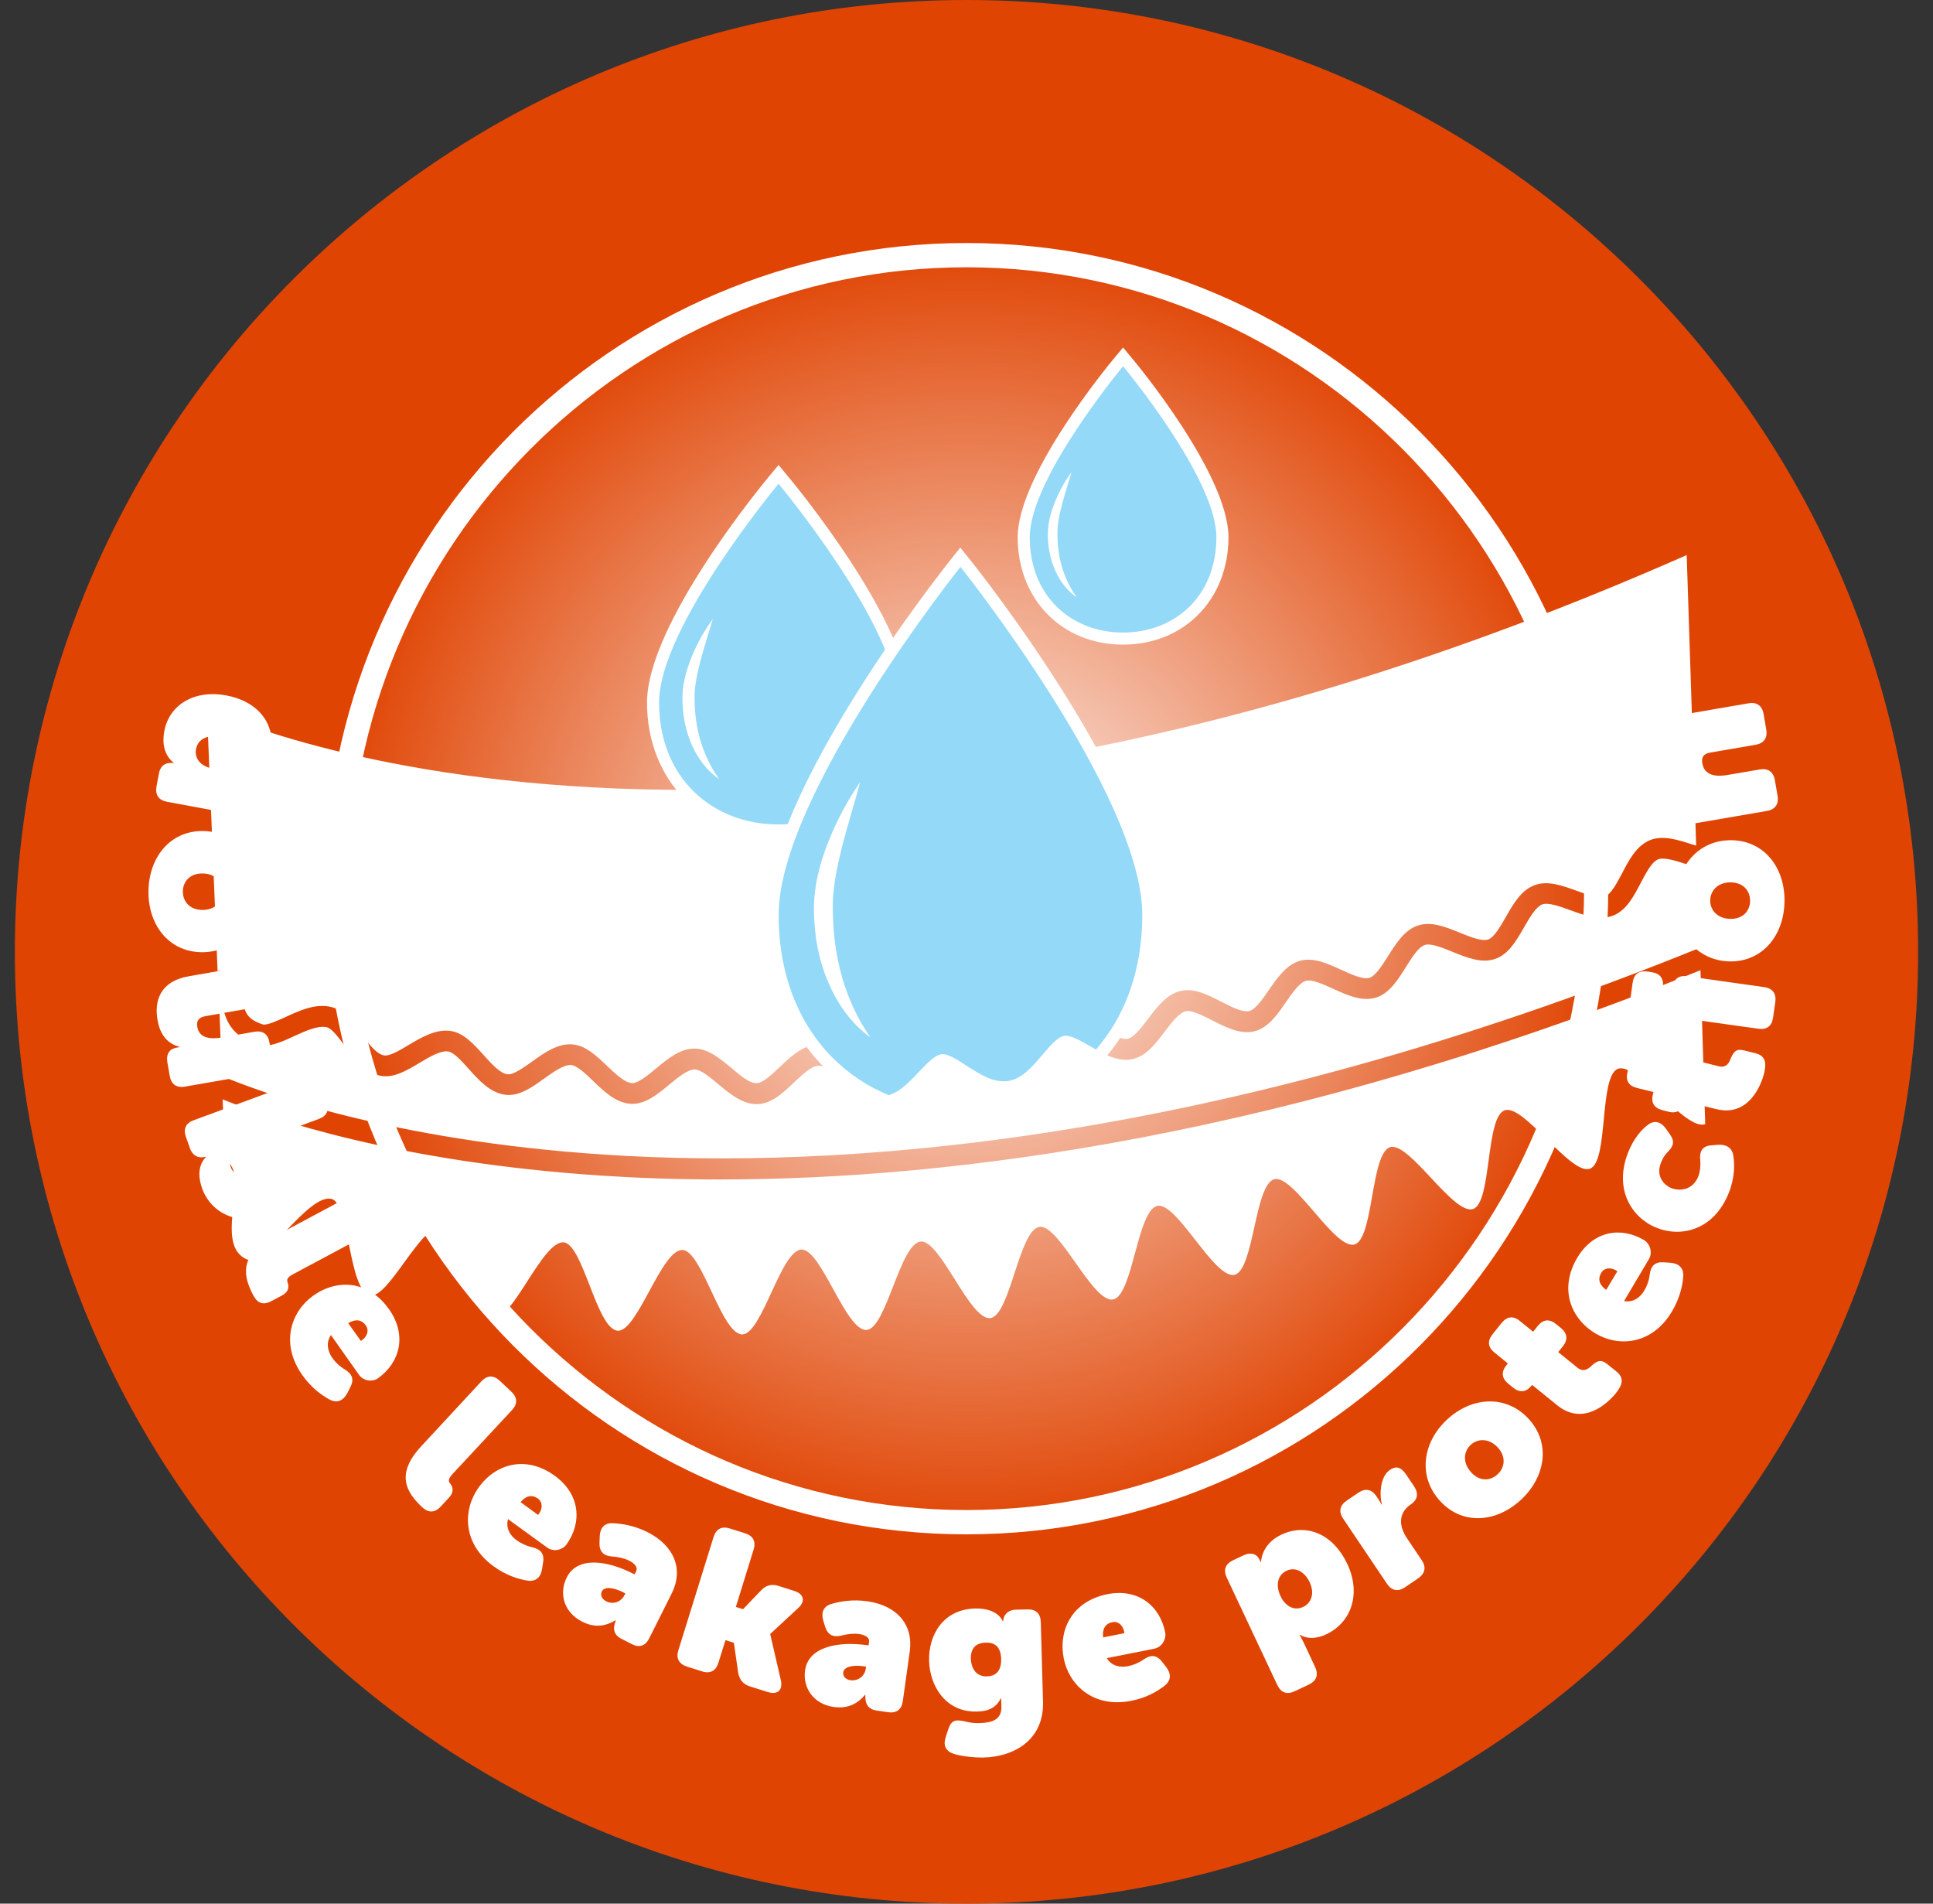 <svg width="65" height="64" viewBox="0 0 65 64" fill="none" xmlns="http://www.w3.org/2000/svg">
<rect x="0" y="0" width="65" height="64" fill="#333333" stroke="none"/>
<path d="M32.5 64C50.173 64 64.5 49.673 64.5 32C64.5 14.327 50.173 0 32.5 0C14.827 0 0.5 14.327 0.5 32C0.5 49.673 14.827 64 32.5 64Z" fill="#E04403"/>
<path d="M54.079 29.877C54.079 41.865 44.417 51.584 32.5 51.584C20.583 51.584 10.921 41.865 10.921 29.877C10.921 17.889 20.583 8.17 32.5 8.17C44.417 8.17 54.079 17.889 54.079 29.877Z" fill="url(#paint0_radial_2756_13540)"/>
<path d="M54.079 29.877C54.079 17.889 44.417 8.17 32.5 8.17C20.583 8.17 10.921 17.889 10.921 29.877C10.921 41.865 20.583 51.584 32.5 51.584C44.417 51.584 54.079 41.865 54.079 29.877ZM53.267 29.877C53.267 41.397 43.949 50.767 32.5 50.767C21.05 50.767 11.733 41.397 11.733 29.877C11.733 18.357 21.05 8.986 32.5 8.986C43.949 8.986 53.267 18.357 53.267 29.877Z" fill="white"/>
<path d="M8.149 33.677C8.246 34.035 8.312 34.273 8.837 34.441C8.97 34.48 9.327 34.317 9.588 34.198C10.069 33.977 10.616 33.721 11.15 33.858C11.556 33.96 11.848 34.352 12.13 34.736C12.373 35.063 12.642 35.429 12.911 35.482C13.097 35.518 13.437 35.315 13.737 35.134C14.169 34.878 14.659 34.586 15.158 34.661C15.595 34.728 15.935 35.107 16.261 35.469C16.522 35.76 16.817 36.087 17.065 36.118C17.263 36.14 17.59 35.902 17.886 35.694C18.309 35.39 18.755 35.076 19.241 35.112C19.691 35.142 20.062 35.5 20.419 35.84C20.697 36.105 21.011 36.405 21.253 36.414C21.258 36.414 21.258 36.414 21.262 36.414C21.465 36.414 21.779 36.158 22.052 35.928C22.454 35.597 22.864 35.253 23.354 35.253C23.809 35.253 24.206 35.584 24.59 35.902C24.881 36.144 25.199 36.431 25.451 36.414C25.658 36.409 25.954 36.122 26.219 35.875C26.594 35.518 26.987 35.151 27.468 35.12C27.918 35.094 28.342 35.398 28.748 35.694C29.052 35.919 29.401 36.171 29.631 36.153C29.838 36.136 30.121 35.831 30.372 35.566C30.725 35.191 31.092 34.798 31.573 34.741C32.032 34.688 32.469 34.97 32.888 35.24C33.206 35.447 33.563 35.681 33.793 35.646C34 35.615 34.265 35.297 34.504 35.019C34.839 34.622 35.183 34.216 35.656 34.132C36.114 34.052 36.565 34.313 36.997 34.564C37.324 34.754 37.695 34.966 37.92 34.922C38.127 34.882 38.379 34.551 38.599 34.26C38.913 33.849 39.235 33.421 39.707 33.315C40.162 33.209 40.625 33.452 41.076 33.681C41.411 33.854 41.791 34.048 42.011 33.99C42.214 33.938 42.453 33.598 42.66 33.293C42.956 32.869 43.256 32.428 43.719 32.3C44.165 32.176 44.642 32.393 45.101 32.605C45.441 32.759 45.829 32.94 46.05 32.874C46.253 32.812 46.474 32.459 46.672 32.15C46.946 31.713 47.233 31.258 47.688 31.113C48.133 30.967 48.614 31.166 49.082 31.355C49.431 31.497 49.824 31.656 50.04 31.585C50.243 31.514 50.451 31.152 50.632 30.835C50.888 30.384 51.157 29.921 51.607 29.758C52.044 29.594 52.538 29.775 53.015 29.947C53.368 30.075 53.77 30.221 53.977 30.137C54.176 30.058 54.37 29.691 54.542 29.365C54.781 28.906 55.032 28.433 55.478 28.248C55.91 28.072 56.409 28.23 56.89 28.385C56.939 28.398 56.987 28.416 57.036 28.429L56.718 18.661C25.098 32.609 6.957 23.826 6.957 23.826L7.319 32.706L7.359 32.618C7.932 32.887 8.06 33.346 8.149 33.677Z" fill="white"/>
<path d="M21.96 23.618C21.96 21.032 25.857 16.335 26.025 16.137L26.18 15.951L26.334 16.137C26.502 16.335 30.399 21.032 30.399 23.618C30.399 26.152 28.665 27.922 26.18 27.922C23.695 27.917 21.96 26.152 21.96 23.618Z" fill="#94D9F8"/>
<path d="M30.602 23.618C30.602 20.957 26.661 16.207 26.488 16.004L26.18 15.633L25.87 16.004C25.703 16.207 21.757 20.957 21.757 23.618C21.757 26.231 23.615 28.125 26.18 28.125C28.744 28.125 30.602 26.227 30.602 23.618ZM30.196 23.618C30.196 26.16 28.4 27.718 26.18 27.718C23.959 27.718 22.163 26.16 22.163 23.618C22.163 21.076 26.18 16.265 26.18 16.265C26.18 16.265 30.196 21.076 30.196 23.618Z" fill="white"/>
<path d="M24.188 26.2C23.782 25.922 23.469 25.507 23.266 25.048C23.058 24.585 22.961 24.077 22.948 23.578C22.93 23.058 23.067 22.559 23.252 22.1C23.438 21.641 23.676 21.212 23.967 20.815C23.831 21.288 23.68 21.742 23.557 22.201C23.442 22.66 23.336 23.115 23.358 23.565C23.372 24.496 23.619 25.406 24.188 26.2Z" fill="white"/>
<path d="M25.976 30.76C25.976 26.69 31.886 19.248 32.137 18.931L32.296 18.732L32.455 18.931C32.707 19.244 38.617 26.686 38.617 30.76C38.617 34.719 36.017 37.486 32.301 37.486C28.575 37.486 25.976 34.719 25.976 30.76Z" fill="#94D9F8"/>
<path d="M38.816 30.76C38.816 26.619 32.866 19.12 32.61 18.807L32.292 18.41L31.974 18.807C31.723 19.125 25.769 26.619 25.769 30.76C25.769 34.842 28.448 37.689 32.288 37.689C36.128 37.689 38.816 34.838 38.816 30.76ZM38.41 30.76C38.41 34.803 35.673 37.283 32.297 37.283C28.92 37.283 26.183 34.803 26.183 30.76C26.183 26.716 32.297 19.059 32.297 19.059C32.297 19.059 38.41 26.712 38.41 30.76Z" fill="white"/>
<path d="M29.264 34.873C28.633 34.419 28.152 33.748 27.848 33.015C27.53 32.282 27.388 31.479 27.371 30.685C27.349 29.864 27.552 29.074 27.834 28.35C28.117 27.622 28.483 26.933 28.924 26.297C28.721 27.048 28.492 27.772 28.306 28.5C28.13 29.228 27.976 29.952 28.006 30.667C28.028 32.146 28.386 33.598 29.264 34.873Z" fill="white"/>
<path d="M34.42 18.061C34.42 16.022 37.479 12.341 37.607 12.182L37.761 11.997L37.916 12.182C38.044 12.336 41.102 16.022 41.102 18.061C41.102 20.069 39.73 21.469 37.761 21.469C35.797 21.469 34.42 20.069 34.42 18.061Z" fill="#94D9F8"/>
<path d="M41.309 18.061C41.309 15.951 38.206 12.209 38.074 12.054L37.765 11.683L37.456 12.054C37.324 12.213 34.221 15.951 34.221 18.061C34.221 20.153 35.713 21.672 37.765 21.672C39.817 21.672 41.309 20.153 41.309 18.061ZM40.903 18.061C40.903 20.047 39.5 21.266 37.765 21.266C36.03 21.266 34.627 20.047 34.627 18.061C34.627 16.075 37.765 12.314 37.765 12.314C37.765 12.314 40.903 16.075 40.903 18.061Z" fill="white"/>
<path d="M36.208 20.083C35.89 19.866 35.642 19.54 35.484 19.182C35.32 18.82 35.245 18.423 35.236 18.03C35.223 17.624 35.329 17.231 35.475 16.874C35.62 16.516 35.806 16.181 36.031 15.872C35.925 16.243 35.806 16.596 35.713 16.958C35.62 17.315 35.541 17.673 35.559 18.026C35.568 18.75 35.762 19.46 36.208 20.083Z" fill="white"/>
<path d="M57.155 31.867L57.066 29.162C56.938 29.127 56.81 29.087 56.687 29.047C56.343 28.937 55.945 28.809 55.751 28.893C55.539 28.981 55.345 29.356 55.173 29.683C54.935 30.137 54.688 30.61 54.242 30.782C53.787 30.958 53.279 30.773 52.79 30.596C52.45 30.473 52.061 30.331 51.858 30.407C51.646 30.486 51.434 30.852 51.249 31.175C50.993 31.62 50.728 32.084 50.278 32.238C49.819 32.397 49.316 32.194 48.83 31.995C48.495 31.859 48.111 31.704 47.912 31.77C47.696 31.841 47.471 32.199 47.272 32.516C46.999 32.953 46.716 33.404 46.262 33.54C45.794 33.682 45.299 33.456 44.823 33.24C44.492 33.09 44.117 32.918 43.913 32.975C43.693 33.037 43.454 33.386 43.242 33.69C42.951 34.114 42.647 34.551 42.188 34.67C41.715 34.789 41.23 34.542 40.762 34.304C40.44 34.141 40.073 33.951 39.87 33.999C39.645 34.052 39.389 34.388 39.164 34.684C38.855 35.094 38.533 35.518 38.065 35.61C37.584 35.708 37.112 35.438 36.657 35.173C36.344 34.992 35.991 34.789 35.783 34.825C35.558 34.864 35.285 35.191 35.042 35.474C34.711 35.866 34.366 36.273 33.898 36.343C33.409 36.414 32.954 36.118 32.513 35.836C32.208 35.637 31.868 35.412 31.661 35.443C31.431 35.469 31.14 35.783 30.884 36.052C30.531 36.427 30.169 36.811 29.701 36.855C29.207 36.904 28.765 36.577 28.342 36.268C28.05 36.056 27.724 35.809 27.516 35.827C27.282 35.84 26.973 36.136 26.7 36.392C26.329 36.745 25.945 37.107 25.473 37.12C25.464 37.12 25.451 37.12 25.442 37.12C24.956 37.12 24.546 36.776 24.148 36.445C23.875 36.215 23.561 35.955 23.358 35.955C23.12 35.955 22.793 36.228 22.502 36.467C22.109 36.793 21.703 37.124 21.235 37.111C20.732 37.093 20.331 36.714 19.947 36.343C19.691 36.096 19.399 35.818 19.201 35.805C18.958 35.791 18.609 36.039 18.3 36.259C17.89 36.555 17.466 36.859 17.003 36.807C16.491 36.749 16.102 36.317 15.758 35.933C15.524 35.672 15.259 35.377 15.069 35.35C14.818 35.31 14.438 35.535 14.107 35.734C13.679 35.99 13.238 36.255 12.792 36.167C12.262 36.061 11.905 35.58 11.587 35.151C11.388 34.882 11.159 34.578 10.995 34.538C10.7 34.463 10.271 34.661 9.892 34.834C9.446 35.041 9.027 35.235 8.638 35.107C7.751 34.825 7.601 34.269 7.486 33.863C7.447 33.717 7.416 33.602 7.358 33.505L7.469 36.18C8.718 36.705 13.145 38.351 20.344 38.819C28.103 39.331 40.762 38.515 57.155 31.867Z" fill="white"/>
<path d="M57.181 32.618C43.295 38.215 32.076 39.653 24.215 39.653C22.776 39.653 21.452 39.605 20.238 39.525C13.388 39.075 9.089 37.605 7.486 36.961L7.57 39C8.479 39.472 7.098 41.904 8.351 42.359C8.89 42.553 10.395 40.09 11.159 40.311C11.755 40.483 11.715 43.379 12.439 43.546C13.061 43.692 14.16 41.119 14.875 41.247C15.511 41.366 15.877 44.213 16.588 44.314C17.236 44.407 18.247 41.697 18.958 41.768C19.611 41.834 20.066 44.694 20.772 44.738C21.434 44.782 22.242 42.002 22.948 42.024C23.61 42.041 24.259 44.862 24.96 44.862C25.627 44.857 26.254 42.032 26.951 42.01C27.618 41.988 28.443 44.76 29.14 44.712C29.807 44.667 30.262 41.807 30.959 41.741C31.625 41.679 32.61 44.398 33.303 44.314C33.969 44.23 34.265 41.353 34.953 41.247C35.615 41.145 36.741 43.811 37.429 43.688C38.092 43.568 38.242 40.677 38.921 40.541C39.579 40.408 40.837 43.012 41.512 42.858C42.17 42.708 42.183 39.812 42.854 39.645C43.507 39.481 44.88 42.024 45.547 41.838C46.195 41.657 46.085 38.766 46.747 38.568C47.391 38.373 48.87 40.858 49.532 40.647C50.172 40.439 49.943 37.552 50.6 37.327C51.24 37.107 52.816 39.53 53.465 39.291C54.1 39.057 53.761 36.184 54.405 35.933C55.036 35.69 56.7 38.051 57.34 37.791L57.181 32.618Z" fill="white"/>
<path d="M6.591 25.185C6.538 25.463 6.706 25.754 7.143 25.838C7.518 25.909 7.84 25.768 7.902 25.436C7.955 25.136 7.778 24.849 7.354 24.77C6.953 24.695 6.648 24.867 6.591 25.185ZM9.107 25.335C8.988 25.975 8.67 26.072 8.67 26.072L8.665 26.085C8.665 26.085 8.745 26.094 8.851 26.112L9.769 26.284C10.051 26.337 10.17 26.518 10.117 26.805L10.02 27.326C9.967 27.613 9.795 27.732 9.513 27.679L5.615 26.955C5.337 26.902 5.214 26.73 5.262 26.443L5.342 26.015C5.39 25.741 5.562 25.622 5.84 25.653V25.644C5.523 25.392 5.448 24.995 5.523 24.589C5.69 23.684 6.542 23.181 7.61 23.38C8.656 23.574 9.292 24.315 9.107 25.335Z" fill="white"/>
<path d="M6.149 29.965C6.145 30.292 6.361 30.583 6.794 30.592C7.231 30.601 7.486 30.314 7.491 29.987C7.495 29.66 7.253 29.374 6.816 29.365C6.379 29.36 6.154 29.643 6.149 29.965ZM8.643 30C8.625 31.139 7.884 32.031 6.767 32.013C5.664 31.995 4.971 31.077 4.993 29.947C5.01 28.817 5.73 27.921 6.833 27.939C7.95 27.957 8.661 28.875 8.643 30Z" fill="white"/>
<path d="M6.908 34.163C6.661 34.207 6.604 34.335 6.634 34.525C6.705 34.931 7.116 34.939 7.473 34.878L8.554 34.688C8.841 34.639 9.014 34.767 9.062 35.054L9.15 35.575C9.199 35.853 9.08 36.034 8.793 36.083L6.215 36.533C5.937 36.581 5.756 36.453 5.708 36.175L5.628 35.716C5.58 35.429 5.708 35.262 5.933 35.222L6.039 35.204L6.034 35.191C5.562 35.072 5.368 34.701 5.297 34.291C5.187 33.664 5.368 32.993 6.352 32.821L8.17 32.503C8.457 32.454 8.63 32.582 8.678 32.869L8.766 33.39C8.815 33.668 8.696 33.849 8.409 33.898L6.908 34.163Z" fill="white"/>
<path d="M7.756 39.23C7.862 39.521 8.162 39.68 8.559 39.53C8.934 39.393 9.12 39.084 9.014 38.784C8.917 38.515 8.612 38.347 8.224 38.488C7.862 38.629 7.641 38.912 7.756 39.23ZM10.236 36.29C10.51 36.188 10.7 36.286 10.801 36.559L10.982 37.054C11.079 37.323 10.995 37.517 10.722 37.619L9.901 37.923C9.693 37.998 9.548 38.038 9.548 38.038L9.552 38.051C9.552 38.051 10.033 38.148 10.249 38.744C10.563 39.6 10.086 40.479 9.093 40.845C8.029 41.238 7.107 40.805 6.798 39.958C6.683 39.645 6.626 39.208 6.922 38.903L6.917 38.89C6.688 38.952 6.485 38.868 6.392 38.616L6.255 38.232C6.154 37.958 6.246 37.76 6.511 37.663L10.236 36.29Z" fill="white"/>
<path d="M11.772 40.21C12.028 40.073 12.231 40.139 12.368 40.395L12.615 40.863C12.747 41.114 12.69 41.322 12.434 41.459L9.861 42.836C9.675 42.933 9.636 43.012 9.666 43.101C9.737 43.277 9.693 43.441 9.485 43.551L9.123 43.745C8.885 43.873 8.673 43.842 8.523 43.56C8.192 42.933 8.007 42.227 9.159 41.609L11.772 40.21Z" fill="white"/>
<path d="M12.134 45.082C12.32 44.972 12.434 44.751 12.302 44.562C12.125 44.314 11.892 44.376 11.71 44.486L12.134 45.082ZM13.083 44.019C13.701 44.897 13.441 45.815 12.712 46.336C12.54 46.459 12.231 46.446 12.072 46.221L11.128 44.884C10.947 45.153 11.026 45.44 11.176 45.656C11.274 45.793 11.415 45.934 11.587 46.036C11.834 46.186 11.918 46.362 11.786 46.623L11.68 46.835C11.543 47.091 11.344 47.179 11.097 47.06C10.823 46.914 10.47 46.663 10.166 46.23C9.402 45.149 9.808 44.076 10.528 43.564C11.335 42.986 12.395 43.043 13.083 44.019Z" fill="white"/>
<path d="M16.186 46.442C16.385 46.23 16.597 46.225 16.808 46.424L17.192 46.786C17.4 46.98 17.413 47.197 17.215 47.408L15.224 49.549C15.083 49.704 15.065 49.788 15.127 49.862C15.251 50.008 15.259 50.176 15.1 50.348L14.822 50.648C14.637 50.847 14.425 50.886 14.195 50.67C13.679 50.185 13.277 49.576 14.169 48.618L16.186 46.442Z" fill="white"/>
<path d="M18.093 50.931C18.235 50.767 18.274 50.52 18.089 50.383C17.842 50.207 17.639 50.339 17.506 50.502L18.093 50.931ZM18.654 49.615C19.523 50.246 19.572 51.196 19.047 51.928C18.923 52.1 18.627 52.193 18.402 52.03L17.082 51.072C16.999 51.385 17.162 51.632 17.378 51.787C17.515 51.884 17.692 51.972 17.886 52.016C18.164 52.078 18.305 52.219 18.265 52.506L18.23 52.74C18.186 53.023 18.027 53.177 17.749 53.142C17.44 53.093 17.025 52.97 16.601 52.661C15.529 51.884 15.573 50.741 16.089 50.017C16.663 49.209 17.687 48.913 18.654 49.615Z" fill="white"/>
<path d="M20.383 53.835C20.613 53.95 20.877 53.866 20.997 53.632L21.027 53.57L20.961 53.535C20.617 53.363 20.321 53.332 20.237 53.504C20.193 53.592 20.202 53.742 20.383 53.835ZM21.275 52.899L21.336 52.93L21.389 52.828C21.464 52.678 21.314 52.546 21.151 52.467C21.001 52.392 20.789 52.343 20.595 52.33C20.304 52.312 20.154 52.175 20.158 51.88L20.167 51.654C20.176 51.381 20.317 51.2 20.59 51.209C20.917 51.222 21.341 51.292 21.778 51.513C22.674 51.968 22.992 52.758 22.59 53.566L21.831 55.08C21.703 55.336 21.5 55.406 21.244 55.274L20.891 55.093C20.643 54.969 20.59 54.757 20.71 54.479L20.696 54.475C20.396 54.651 20.034 54.753 19.575 54.519C18.948 54.201 18.794 53.561 19.055 53.04C19.416 52.299 20.445 52.475 21.275 52.899Z" fill="white"/>
<path d="M23.994 51.676C24.082 51.398 24.272 51.301 24.55 51.39L25.053 51.548C25.322 51.632 25.428 51.822 25.34 52.1L24.744 54.025L24.987 54.1L25.609 53.451C25.781 53.283 25.962 53.248 26.192 53.323L26.704 53.486C27.044 53.592 27.092 53.848 26.823 54.078L25.905 54.929L25.9 54.943L26.253 56.47C26.337 56.814 26.156 56.991 25.817 56.885L25.225 56.699C25 56.629 24.872 56.492 24.823 56.24L24.678 55.23L24.395 55.141L24.157 55.905C24.073 56.174 23.879 56.28 23.61 56.192L23.107 56.033C22.828 55.945 22.727 55.751 22.811 55.481L23.994 51.676Z" fill="white"/>
<path d="M28.598 56.488C28.849 56.523 29.079 56.355 29.114 56.095L29.123 56.029L29.048 56.02C28.668 55.967 28.381 56.037 28.355 56.223C28.342 56.32 28.395 56.457 28.598 56.488ZM29.141 55.309L29.207 55.318L29.224 55.203C29.247 55.035 29.061 54.96 28.88 54.934C28.712 54.912 28.501 54.934 28.311 54.983C28.028 55.057 27.843 54.978 27.75 54.7L27.684 54.488C27.605 54.223 27.684 54.007 27.945 53.928C28.258 53.835 28.682 53.764 29.167 53.835C30.16 53.976 30.716 54.62 30.593 55.512L30.359 57.189C30.319 57.472 30.151 57.604 29.864 57.565L29.472 57.507C29.198 57.467 29.079 57.286 29.101 56.982H29.088C28.863 57.242 28.554 57.459 28.037 57.388C27.344 57.291 26.991 56.735 27.071 56.157C27.19 55.344 28.218 55.181 29.141 55.309Z" fill="white"/>
<path d="M33.665 55.773C33.652 55.3 33.383 55.216 33.144 55.225C32.76 55.234 32.641 55.477 32.645 55.759C32.654 56.029 32.782 56.373 33.188 56.359C33.405 56.355 33.678 56.254 33.665 55.773ZM32.429 57.869C32.632 57.913 32.694 57.935 32.928 57.931C33.365 57.918 33.687 57.816 33.674 57.37L33.665 57.101H33.652C33.511 57.383 33.272 57.534 32.857 57.542C31.794 57.573 31.264 56.677 31.242 55.834C31.22 54.987 31.701 54.108 32.782 54.078C33.568 54.056 33.722 54.51 33.722 54.51H33.731C33.74 54.294 33.89 54.126 34.164 54.117L34.548 54.108C34.835 54.1 34.989 54.245 34.998 54.537L35.073 57.211C35.108 58.549 34.032 59.061 33.091 59.087C32.707 59.096 32.248 59.03 32.059 58.959C31.767 58.858 31.719 58.641 31.802 58.399L31.882 58.151C31.988 57.825 32.129 57.807 32.429 57.869Z" fill="white"/>
<path d="M37.81 54.907C37.788 54.691 37.633 54.492 37.408 54.537C37.112 54.594 37.068 54.837 37.095 55.049L37.81 54.907ZM37.236 53.596C38.286 53.389 39.01 54.003 39.182 54.885C39.222 55.093 39.085 55.375 38.816 55.428L37.218 55.746C37.39 56.024 37.682 56.068 37.938 56.015C38.101 55.984 38.286 55.909 38.45 55.795C38.684 55.631 38.882 55.627 39.063 55.852L39.209 56.037C39.385 56.267 39.385 56.488 39.173 56.664C38.931 56.858 38.556 57.079 38.039 57.181C36.746 57.437 35.938 56.624 35.77 55.755C35.581 54.779 36.066 53.831 37.236 53.596Z" fill="white"/>
<path d="M43.83 54.02C44.086 53.897 44.218 53.579 44.042 53.199C43.865 52.824 43.547 52.67 43.256 52.811C43.009 52.93 42.859 53.23 43.062 53.667C43.199 53.963 43.49 54.184 43.83 54.02ZM41.252 53.04C41.129 52.776 41.204 52.577 41.469 52.453L41.804 52.294C42.064 52.171 42.263 52.242 42.351 52.431L42.391 52.515L42.404 52.511C42.404 52.511 42.409 51.915 43.084 51.597C43.949 51.187 44.841 51.593 45.304 52.577C45.776 53.579 45.445 54.541 44.602 54.943C44.042 55.208 43.715 54.96 43.715 54.96L43.702 54.965C43.702 54.965 43.777 55.093 43.87 55.291L44.223 56.046C44.342 56.302 44.271 56.51 44.015 56.633L43.539 56.858C43.278 56.982 43.071 56.907 42.952 56.651L41.252 53.04Z" fill="white"/>
<path d="M45.167 51.059C45.004 50.816 45.053 50.608 45.286 50.45L45.67 50.189C45.909 50.026 46.121 50.061 46.284 50.304L46.359 50.414C46.416 50.498 46.456 50.586 46.456 50.586L46.469 50.578C46.381 50.264 46.403 49.642 46.739 49.417C46.968 49.262 47.127 49.342 47.29 49.584L47.546 49.964C47.71 50.207 47.674 50.419 47.44 50.578C47.026 50.856 47.026 51.292 47.312 51.716L47.807 52.453C47.966 52.687 47.922 52.904 47.683 53.067L47.246 53.363C47.012 53.522 46.796 53.482 46.637 53.243L45.167 51.059Z" fill="white"/>
<path d="M50.358 49.567C50.596 49.346 50.658 48.984 50.367 48.666C50.071 48.344 49.687 48.357 49.453 48.578C49.215 48.799 49.175 49.174 49.471 49.501C49.758 49.818 50.12 49.787 50.358 49.567ZM48.659 47.726C49.489 46.954 50.645 46.879 51.404 47.704C52.155 48.521 51.969 49.659 51.144 50.423C50.319 51.191 49.175 51.284 48.429 50.467C47.666 49.642 47.838 48.485 48.659 47.726Z" fill="white"/>
<path d="M51.519 46.561L51.492 46.592C51.32 46.808 51.099 46.83 50.883 46.654L50.72 46.521C50.495 46.34 50.477 46.124 50.649 45.908L50.702 45.837L50.257 45.475C50.031 45.294 50.009 45.082 50.19 44.857L50.49 44.482C50.671 44.257 50.883 44.226 51.108 44.411L51.554 44.773L51.704 44.584C51.885 44.358 52.097 44.328 52.322 44.513L52.486 44.645C52.706 44.826 52.728 45.043 52.556 45.259L52.397 45.458L53.046 45.983C53.187 46.098 53.337 46.084 53.474 45.956C53.708 45.74 53.823 45.683 54.061 45.873L54.357 46.111C54.613 46.318 54.573 46.543 54.339 46.835C54.066 47.179 53.24 47.951 52.371 47.25L51.519 46.561Z" fill="white"/>
<path d="M54.387 42.739C54.211 42.611 53.963 42.593 53.844 42.792C53.69 43.052 53.84 43.246 54.012 43.365L54.387 42.739ZM53.036 42.288C53.584 41.366 54.524 41.234 55.292 41.697C55.468 41.803 55.588 42.094 55.446 42.333L54.612 43.741C54.93 43.798 55.159 43.613 55.292 43.388C55.38 43.242 55.451 43.056 55.473 42.858C55.508 42.571 55.641 42.421 55.927 42.438L56.161 42.452C56.448 42.474 56.612 42.62 56.603 42.898C56.581 43.211 56.492 43.635 56.223 44.089C55.548 45.228 54.409 45.285 53.65 44.831C52.803 44.319 52.427 43.317 53.036 42.288Z" fill="white"/>
<path d="M54.75 38.74C54.94 38.267 55.2 37.972 55.425 37.808C55.641 37.65 55.858 37.72 56.016 37.941L56.158 38.144C56.325 38.378 56.272 38.545 56.061 38.749C55.964 38.846 55.902 38.969 55.853 39.088C55.672 39.547 55.95 39.843 56.206 39.945C56.462 40.046 56.917 40.033 57.111 39.543C57.164 39.406 57.191 39.203 57.173 39.005C57.142 38.7 57.248 38.532 57.539 38.506L57.764 38.488C58.033 38.466 58.232 38.576 58.281 38.828C58.334 39.133 58.338 39.596 58.131 40.108C57.641 41.34 56.546 41.622 55.694 41.273C54.873 40.942 54.255 39.984 54.75 38.74Z" fill="white"/>
<path d="M56.643 37.023L56.634 37.062C56.568 37.332 56.378 37.446 56.104 37.376L55.901 37.323C55.619 37.252 55.513 37.067 55.579 36.798L55.601 36.714L55.045 36.577C54.763 36.506 54.657 36.325 54.727 36.043L54.842 35.575C54.913 35.292 55.094 35.178 55.376 35.248L55.932 35.385L55.99 35.147C56.06 34.864 56.241 34.75 56.524 34.82L56.727 34.869C57 34.939 57.115 35.125 57.049 35.394L56.987 35.646L57.799 35.849C57.976 35.893 58.104 35.822 58.174 35.641C58.298 35.346 58.377 35.244 58.669 35.319L59.035 35.412C59.353 35.491 59.41 35.716 59.322 36.078C59.216 36.506 58.788 37.557 57.711 37.288L56.643 37.023Z" fill="white"/>
<path d="M55.345 34.03L55.204 34.013C54.917 33.973 54.794 33.805 54.833 33.514L54.9 33.037C54.939 32.755 55.107 32.622 55.394 32.662L55.535 32.684C55.822 32.724 55.955 32.9 55.915 33.183L55.849 33.66C55.809 33.942 55.632 34.07 55.345 34.03ZM56.537 34.224C56.25 34.185 56.127 34.008 56.166 33.726L56.241 33.2C56.281 32.913 56.449 32.781 56.736 32.821L59.327 33.187C59.605 33.227 59.737 33.404 59.697 33.69L59.622 34.211C59.583 34.494 59.41 34.626 59.128 34.586L56.537 34.224Z" fill="white"/>
<path d="M58.85 30.292C58.854 29.965 58.638 29.674 58.205 29.665C57.768 29.656 57.512 29.943 57.508 30.27C57.504 30.596 57.746 30.883 58.183 30.892C58.616 30.901 58.845 30.618 58.85 30.292ZM56.356 30.261C56.374 29.122 57.115 28.23 58.232 28.248C59.335 28.266 60.028 29.184 60.006 30.314C59.989 31.444 59.269 32.34 58.166 32.322C57.049 32.3 56.334 31.382 56.356 30.261Z" fill="white"/>
<path d="M56.824 27.71C56.537 27.758 56.365 27.63 56.321 27.348L56.242 26.889C56.193 26.602 56.343 26.434 56.652 26.377V26.363C56.277 26.235 56.008 25.993 55.915 25.432C55.809 24.81 55.968 24.13 56.979 23.958L58.797 23.645C59.075 23.596 59.256 23.724 59.305 24.011L59.393 24.532C59.441 24.81 59.313 24.991 59.035 25.039L57.517 25.3C57.27 25.34 57.213 25.468 57.243 25.662C57.319 26.094 57.729 26.116 58.087 26.055L59.177 25.869C59.455 25.821 59.636 25.949 59.684 26.235L59.773 26.756C59.821 27.034 59.693 27.215 59.415 27.264L56.824 27.71Z" fill="white"/>
<defs>
<radialGradient id="paint0_radial_2756_13540" cx="0" cy="0" r="1" gradientUnits="userSpaceOnUse" gradientTransform="translate(32.498 29.878) rotate(90) scale(21.707 21.577)">
<stop stop-color="#FEFAF9"/>
<stop offset="1" stop-color="#E04403"/>
</radialGradient>
</defs>
</svg>
